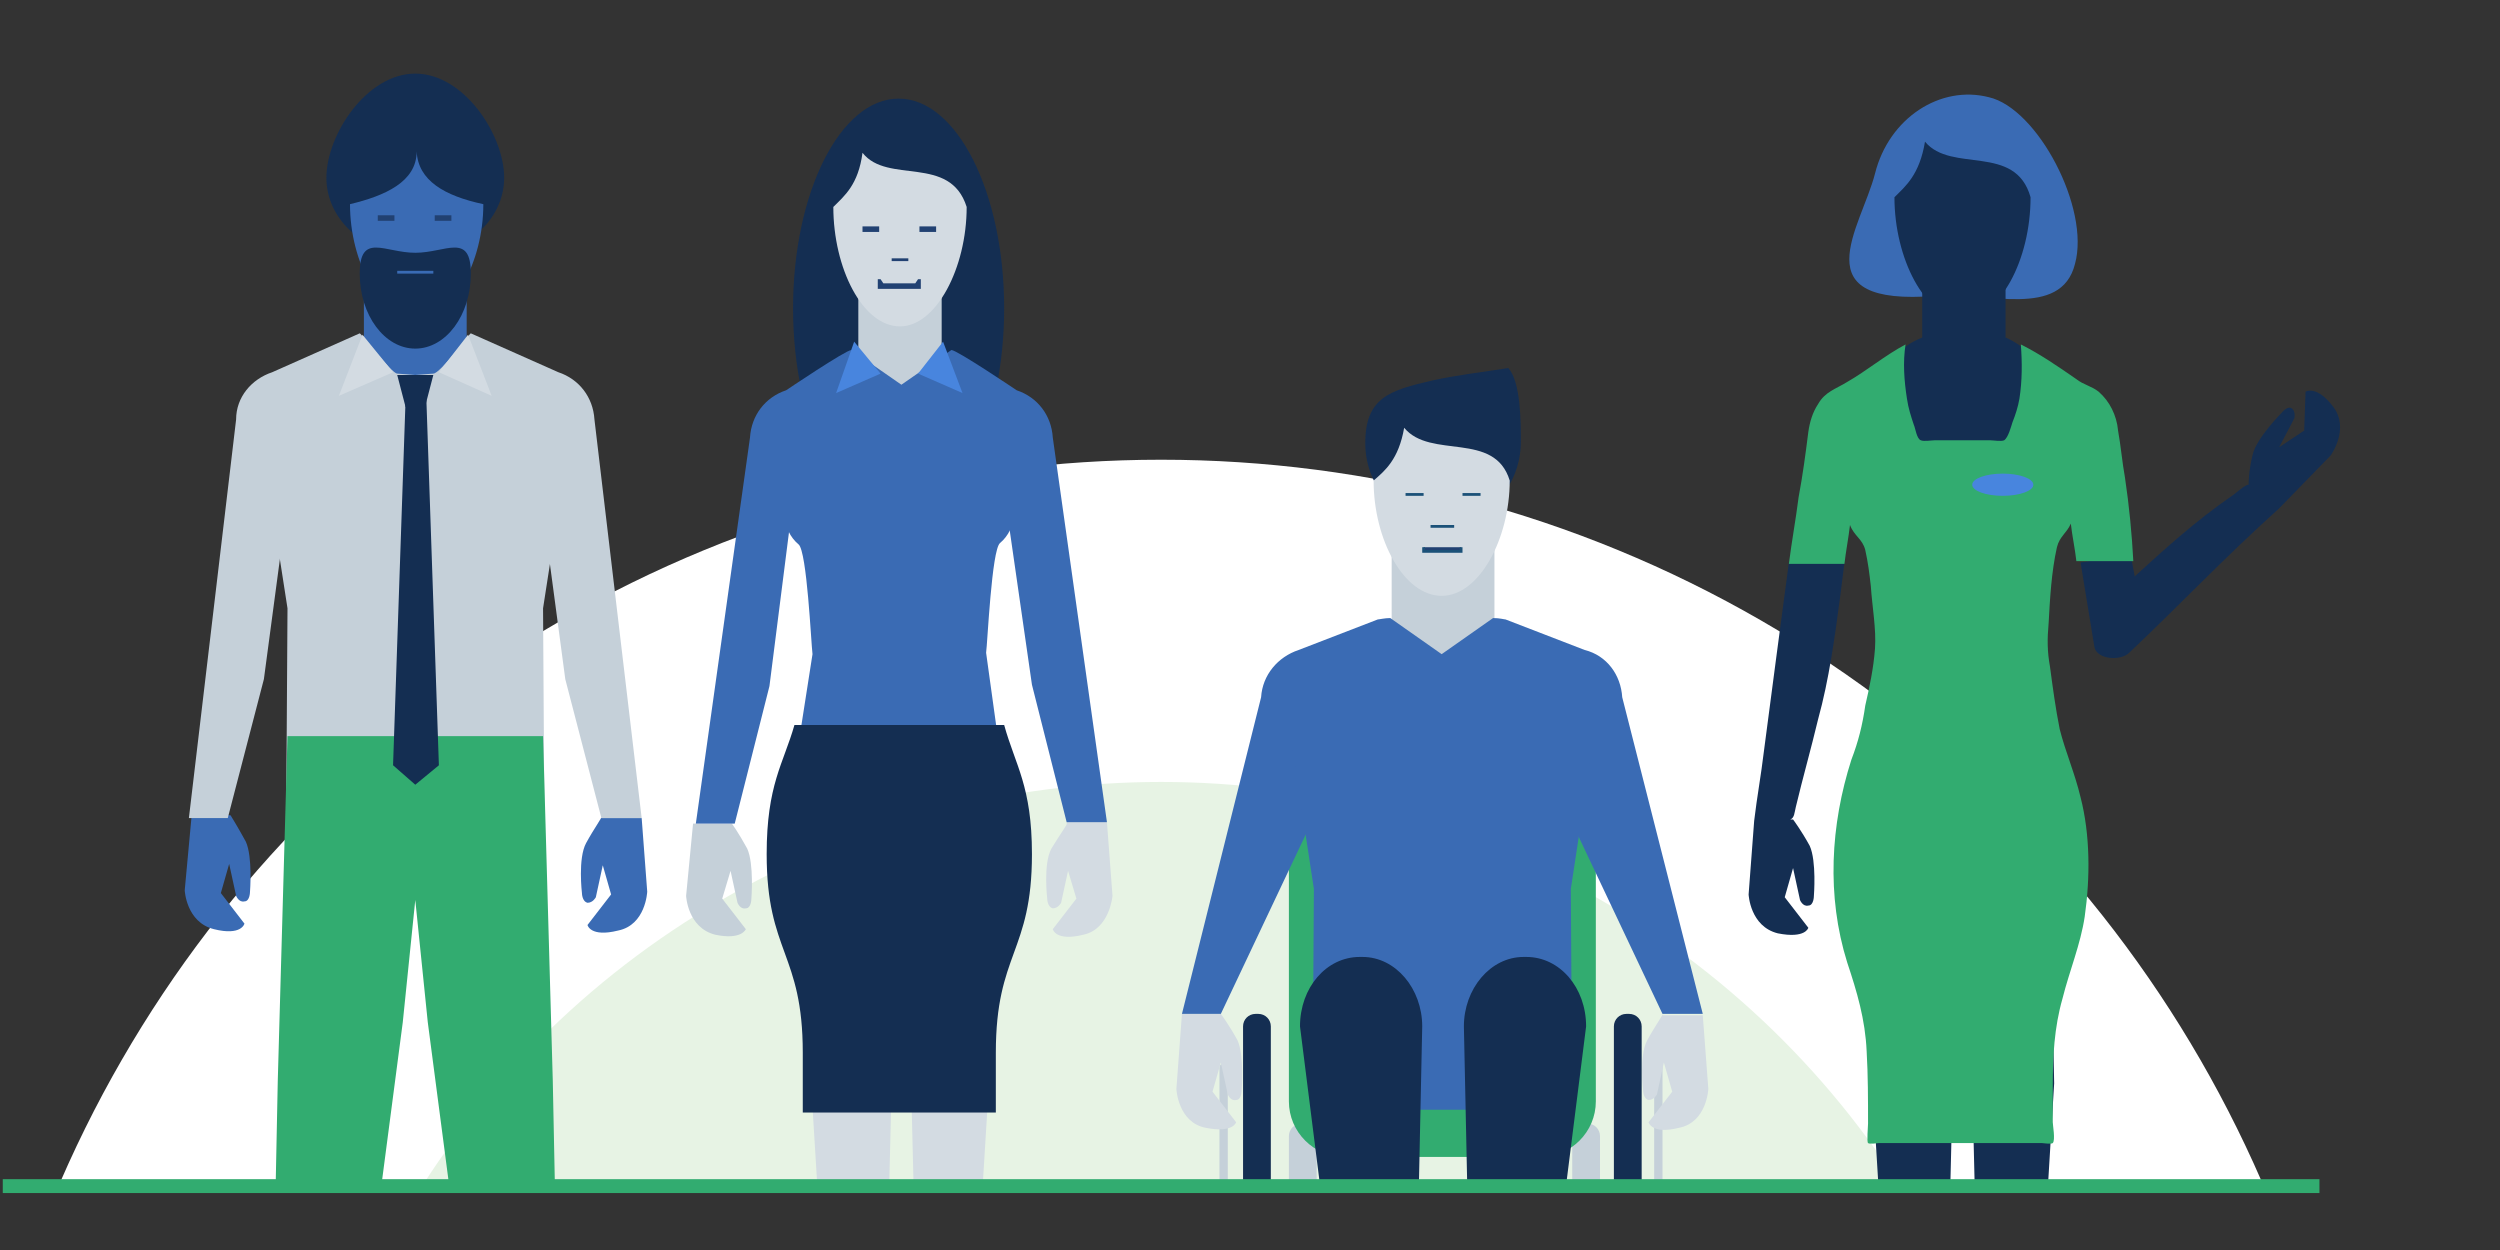 <?xml version="1.0" encoding="utf-8"?>
<!-- Generator: Adobe Illustrator 19.1.0, SVG Export Plug-In . SVG Version: 6.00 Build 0)  -->
<svg version="1.1" xmlns="http://www.w3.org/2000/svg" xmlns:xlink="http://www.w3.org/1999/xlink" x="0px" y="0px"
	 viewBox="0 0 180 90" style="enable-background:new 0 0 180 90;" xml:space="preserve">
<rect x="0" y="0" width="180" height="90" fill="#333333" stroke="none"/>
<g id="BG">
</g>
<g id="Layer_1">
	<g>
		<defs>
			<rect id="SVGID_408_" x="0.2" y="4.1" width="179.5" height="81.3"/>
		</defs>
		<clipPath id="SVGID_1_">
			<use xlink:href="#SVGID_408_"  style="overflow:visible;"/>
		</clipPath>
		<circle style="clip-path:url(#SVGID_1_);fill:#FFFFFF;" cx="83.6" cy="119.5" r="86.4"/>
		<circle style="clip-path:url(#SVGID_1_);fill:#E7F3E4;" cx="83.6" cy="119.5" r="63.2"/>
		<g style="clip-path:url(#SVGID_1_);">
			<g>
				<g>
					<path style="fill:#D3DBE2;" d="M69.7,102.5l1.5-24.4l-0.4-24.6H68h-2.5H64h-2.5h-2.7l-0.4,24.6l1.5,24.4l-0.8,3.6
						c0,1.1,0.9,2.1,2.1,2.1h0.2c1.2,0,2.1-0.9,2.1-2.1v-3.4h0.1l0.7-28.7l0.6-8.7l0.6,8.7l0.7,28.7h0.1v3.4c0,1.1,0.9,2.1,2.1,2.1
						h0.2c1.2,0,2.1-0.9,2.1-2.1L69.7,102.5z"/>
					<ellipse style="fill:#142E52;" cx="64.7" cy="22.2" rx="7.6" ry="15.1"/>
					<rect x="61.8" y="18.9" style="fill:#C5D0D9;" width="6" height="9.2"/>
					<path style="fill:#D3DBE2;" d="M69.6,14.9c0,4.4-2.2,8.6-4.8,8.6c-2.7,0-4.8-4.2-4.8-8.6c0.8-0.8,1.8-1.6,2.1-3.9
						C63.9,13.3,68.4,11.1,69.6,14.9z"/>
					<path style="fill:#C5D0D9;" d="M49.4,64.5c0,0,0.1,2.3,2.1,2.8c1.9,0.4,2.2-0.4,2.2-0.4l-1.7-2.2l0.6-2l0.5,2.3
						c0,0,0.2,0.5,0.6,0.4c0.4,0,0.4-0.7,0.4-0.7s0.2-2.5-0.3-3.6c-0.6-1.1-1.1-1.8-1.1-1.8h-2.8L49.4,64.5z"/>
					<path style="fill:#D3DBE2;" d="M76.8,59.3L76.8,59.3c0.1,0-0.5,0.8-1.1,1.8c-0.6,1.1-0.3,3.6-0.3,3.6s0,0.6,0.4,0.7
						c0.4,0,0.6-0.4,0.6-0.4l0.5-2.3l0.6,2l-1.7,2.2c0,0,0.2,0.9,2.2,0.4c1.9-0.4,2.1-2.8,2.1-2.8l-0.4-5.3H76.8z"/>
					<path style="fill:#3A6BB4;" d="M75.8,31.5c-0.1-1.6-1.1-2.9-2.6-3.4c0,0-4.3-2.9-4.7-2.9l-3.6,2.5l-3.6-2.5
						c-0.4,0-4.7,2.9-4.7,2.9c-1.5,0.5-2.5,1.8-2.6,3.4l-3.9,27.8h2.8l2.5-9.9L57,36.8h15.5l1.8,12.5l2.5,9.9h2.9L75.8,31.5z"/>
					<g>
						<g>
							<rect x="62.1" y="16.3" style="fill:#214172;" width="1.2" height="0.4"/>
						</g>
						<g>
							<rect x="66.2" y="16.3" style="fill:#214172;" width="1.2" height="0.4"/>
						</g>
					</g>
					<rect x="64.2" y="18.6" style="fill:#214172;" width="1.2" height="0.2"/>
					<polygon style="fill:#214172;" points="66.3,20.8 63.2,20.8 63.2,20.1 63.4,20.1 63.6,20.4 65.9,20.4 66.1,20.1 66.3,20.1 
											"/>
					<path style="fill:#3A6BB4;" d="M56.5,32.2v4.9c0,0.8,0.4,1.6,1,2.1l0,0c0.6,0.5,0.9,7.1,1,7.9l-1,6.4c0.1,1.4,1.9,0.7,3.2,0.7
						h8c1.4,0,3.1,0.7,3.2-0.7L71,47c0.1-0.7,0.4-7.4,1-7.9l0,0c0.6-0.5,1-1.3,1-2.1v-4.9"/>
					<g>
						<polygon style="fill:#4885DE;" points="61.5,24.6 63.4,26.9 60.2,28.3 						"/>
						<polygon style="fill:#4885DE;" points="67.9,24.6 66.1,26.9 69.3,28.3 						"/>
					</g>
					<path style="fill:#142E52;" d="M74.3,61.5c0-4.9-1.2-6.4-2-9.3H57.2c-0.8,2.8-2,4.3-2,9.3c0,7.1,2.6,7.1,2.6,14.3v4.3h13.9
						v-4.3C71.7,68.6,74.3,68.6,74.3,61.5z"/>
					<path style="fill:#142E52;" d="M23.5,12.8c0-3.1,2.9-7.5,6.4-7.5s6.4,4.4,6.4,7.5s-2.9,5.6-6.4,5.6S23.5,15.9,23.5,12.8z"/>
					<rect x="26.2" y="20.6" style="fill:#3A6BB4;" width="7.4" height="7.6"/>
					<path style="fill:#3A6BB4;" d="M34.8,14.7c0,4.2-2.2,8.2-4.8,8.2s-4.8-4-4.8-8.2c2.5-0.6,4.8-1.6,4.8-3.8
						C30.1,13,32,14.1,34.8,14.7z"/>
					<path style="fill:#3A6BB4;" d="M13.3,64.1c0,0,0.1,2.3,2.1,2.8s2.2-0.4,2.2-0.4l-1.7-2.2l0.6-2.1l0.5,2.3c0,0,0.2,0.5,0.6,0.4
						c0.4,0,0.4-0.7,0.4-0.7s0.2-2.5-0.3-3.6c-0.6-1.1-1.1-1.9-1.1-1.9h-2.8L13.3,64.1z"/>
					<path style="fill:#3A6BB4;" d="M43.3,58.8L43.3,58.8c0.1,0-0.5,0.8-1.1,1.9c-0.6,1.1-0.3,3.6-0.3,3.6s0,0.6,0.4,0.7
						c0.4,0,0.6-0.4,0.6-0.4l0.5-2.3l0.6,2.1l-1.7,2.2c0,0,0.2,0.9,2.2,0.4c2-0.4,2.1-2.8,2.1-2.8l-0.4-5.3H43.3z"/>
					<path style="fill:#C5D0D9;" d="M42.8,30.2c-0.1-1.6-1.1-2.9-2.6-3.4l-6.3-2.8c-0.1,0-2.2,2.9-2.7,2.9L29.9,27l-1.3-0.1
						c-0.4,0-2.6-2.9-2.7-2.9l-6.3,2.8c-1.5,0.5-2.6,1.8-2.6,3.4l-3.4,28.7h2.8l2.6-10l1.2-9h19.3l1.2,9l2.6,10h2.9L42.8,30.2z"/>
					<g>
						<g>
							<rect x="27.2" y="15.5" style="fill:#214172;" width="1.2" height="0.4"/>
						</g>
						<g>
							<rect x="31.3" y="15.5" style="fill:#214172;" width="1.2" height="0.4"/>
						</g>
					</g>
					<polyline style="fill:#C5D0D9;" points="40.9,32.2 39.1,43.8 39.2,59.7 20.6,59.7 20.7,43.8 18.9,32.2 					"/>
					<polygon style="fill:#32AC70;" points="39.8,77.8 39.1,53 35,53 31.1,53 28.7,53 24.8,53 20.7,53 20,77.8 19.5,102.6 
						25.2,102.6 29,73.6 29.9,64.8 30.8,73.6 34.6,102.6 40.3,102.6 					"/>
					<path style="fill:#142E52;" d="M33.9,19.7c0,3-1.8,5.4-4,5.4s-4-2.4-4-5.4s1.8-1.5,4-1.5S33.9,16.7,33.9,19.7z"/>
					<polyline style="fill:#3A6BB4;" points="31.2,19.5 31.2,19.7 28.6,19.7 28.6,19.5 					"/>
					<g>
						<polyline style="fill:#142E52;" points="30.7,28.8 31.6,55.1 29.9,56.5 28.3,55.1 29.2,28.8 						"/>
						<polygon style="fill:#142E52;" points="30.6,29.3 29.2,29.3 28.6,27 31.2,27 						"/>
					</g>
					<g>
						<polygon style="fill:#D3DBE2;" points="26.1,24.1 28.3,26.8 24.4,28.5 						"/>
						<polygon style="fill:#D3DBE2;" points="33.7,24.1 31.6,26.8 35.4,28.5 						"/>
					</g>
				</g>
			</g>
			<g>
				<path style="fill:#C5D0D9;" d="M119.4,90.5H88.3c-0.2,0-0.3-0.1-0.3-0.3s0.1-0.3,0.3-0.3h31.1c0.2,0,0.3,0.1,0.3,0.3
					S119.6,90.5,119.4,90.5z"/>
				<path style="fill:#C5D0D9;" d="M88.1,103.8c-0.2,0-0.3-0.1-0.3-0.3V76.9c0-0.2,0.1-0.3,0.3-0.3s0.3,0.1,0.3,0.3v26.6
					C88.4,103.7,88.2,103.8,88.1,103.8z"/>
				<path style="fill:#C5D0D9;" d="M119.4,103.8c-0.2,0-0.3-0.1-0.3-0.3V76.9c0-0.2,0.1-0.3,0.3-0.3c0.2,0,0.3,0.1,0.3,0.3v26.6
					C119.7,103.7,119.6,103.8,119.4,103.8z"/>
				<path style="fill:#C5D0D9;" d="M93.9,102.9h-0.2c-0.5,0-0.9-0.4-0.9-0.9V81.8c0-0.5,0.4-0.9,0.9-0.9h0.2c0.5,0,0.9,0.4,0.9,0.9
					V102C94.7,102.5,94.4,102.9,93.9,102.9z"/>
				<path style="fill:#C5D0D9;" d="M114.3,102.9h-0.2c-0.5,0-0.9-0.4-0.9-0.9V81.8c0-0.5,0.4-0.9,0.9-0.9h0.2c0.5,0,0.9,0.4,0.9,0.9
					V102C115.1,102.5,114.7,102.9,114.3,102.9z"/>
				<path style="fill:#142E52;" d="M90.4,108.3h0.2c0.5,0,0.9-0.4,0.9-0.9V73.9c0-0.5-0.4-0.9-0.9-0.9h-0.2c-0.5,0-0.9,0.4-0.9,0.9
					v33.4C89.5,107.9,89.9,108.3,90.4,108.3z"/>
				<path style="fill:#142E52;" d="M117.1,108.3h0.2c0.5,0,0.9-0.4,0.9-0.9V73.9c0-0.5-0.4-0.9-0.9-0.9h-0.2c-0.5,0-0.9,0.4-0.9,0.9
					v33.4C116.2,107.9,116.6,108.3,117.1,108.3z"/>
				<path style="fill:#32AC70;" d="M110.9,83.3H96.8c-2.2,0-4-1.8-4-4V53.8c0-2.2,1.8-4,4-4h14.1c2.2,0,4,1.8,4,4v25.5
					C114.9,81.5,113.1,83.3,110.9,83.3z"/>
				<path style="fill:#142E52;" d="M98.3,31.9c0-3.3,1.8-3.8,4.8-4.5c1.8-0.4,3.6-0.6,5.5-0.9c0.9,1,0.9,3.9,0.9,5.3
					c0,3.3-2.5,5.9-5.6,5.9S98.3,35.2,98.3,31.9z"/>
				<rect x="100.2" y="38.9" style="fill:#C5D0D9;" width="7.4" height="9.3"/>
				<path style="fill:#D3DBE2;" d="M108.7,34.6c0,4.2-2.2,8.3-4.9,8.3s-4.9-4-4.9-8.3c0.8-0.7,1.8-1.5,2.2-3.8
					C103,33.1,107.6,31,108.7,34.6z"/>
				<path style="fill:#D3DBE2;" d="M84.7,78.4c0,0,0.1,2.4,2.1,2.8c2,0.4,2.2-0.4,2.2-0.4l-1.7-2.2l0.6-2.1l0.5,2.3
					c0,0,0.2,0.5,0.6,0.4c0.4,0,0.4-0.7,0.4-0.7s0.2-2.5-0.3-3.6c-0.6-1.1-1.2-1.9-1.2-1.9h-2.8L84.7,78.4z"/>
				<path style="fill:#D3DBE2;" d="M119.7,73L119.7,73c0.1,0-0.5,0.8-1.1,1.9c-0.6,1.1-0.3,3.6-0.3,3.6s0,0.6,0.4,0.7
					c0.4,0,0.6-0.4,0.6-0.4l0.5-2.3l0.6,2.1l-1.7,2.2c0,0,0.2,0.9,2.2,0.4c2-0.4,2.1-2.8,2.1-2.8l-0.4-5.3H119.7z"/>
				<path style="fill:#3A6BB4;" d="M116.8,50.2c-0.1-1.6-1.1-3-2.7-3.4l-5.7-2.2c-0.1,0-0.4-0.1-0.9-0.1l-3.7,2.6l-3.7-2.6
					c-0.4,0-0.8,0.1-0.9,0.1l-5.7,2.2c-1.5,0.5-2.6,1.8-2.7,3.4L85.1,73h2.8l6.2-13.1h19.4l6.2,13.1h2.9L116.8,50.2z"/>
				<g>
					<rect x="101.2" y="35.5" style="fill:#1B5178;" width="1.3" height="0.2"/>
				</g>
				<g>
					<rect x="105.3" y="35.5" style="fill:#1B5178;" width="1.3" height="0.2"/>
				</g>
				<g>
					<rect x="103" y="37.8" style="fill:#1B5178;" width="1.7" height="0.2"/>
				</g>
				<g>
					<polyline style="fill:#214172;" points="105.2,39.4 105.2,39.7 102.5,39.7 102.5,39.4 					"/>
					<polygon style="fill:#1B5178;" points="105.3,39.8 102.4,39.8 102.4,39.4 102.6,39.4 102.6,39.6 105.1,39.6 105.1,39.4 
						105.3,39.4 					"/>
				</g>
				<polyline style="fill:#3A6BB4;" points="114.9,52.2 113.1,64 113.2,79.9 94.5,79.9 94.6,64 92.8,52.2 				"/>
				<path style="fill:#142E52;" d="M101.9,97.7h-5.3l-3-23.8c0-2.8,1.9-5,4.3-5h0.2c2.4,0,4.3,2.3,4.3,5L101.9,97.7z"/>
				<path style="fill:#142E52;" d="M105.9,97.7h5.3l3-23.8c0-2.8-1.9-5-4.3-5h-0.2c-2.4,0-4.3,2.3-4.3,5L105.9,97.7z"/>
			</g>
		</g>
		<g style="clip-path:url(#SVGID_1_);">
			<path style="fill:#3A6BB4;" d="M149.4,19c-1,4-6.4,2-10,2.3c-9.8,0.8-5.4-4.9-4.4-8.8c1-4,4.7-6.4,8.2-5.5
				C146.7,7.8,150.5,15,149.4,19z"/>
			<path style="fill:#142E52;" d="M147.1,27.7c0-1.4-1.1-2.7-2.7-3.4v-6.1h-6v6.1c-1.7,0.7-2.8,1.9-2.8,3.4c0,1.4,2.8,7.3,2.8,7.3h6
				C144.4,35,147.1,29.1,147.1,27.7z"/>
			<path style="fill:#142E52;" d="M146.4,102.7l1.5-24.7l-0.5-24.9h-2.7h-2.5h-1.6H138h-2.7L134.8,78l1.5,24.7l-0.8,3.7
				c0,1.2,1,2.1,2.1,2.1h0.2c1.2,0,2.1-0.9,2.1-2.1v-3.5h0.1l0.7-29l0.6-8.8l0.6,8.8l0.7,29h0.1v3.5c0,1.2,1,2.1,2.1,2.1h0.2
				c1.2,0,2.1-0.9,2.1-2.1L146.4,102.7z"/>
			<path style="fill:#142E52;" d="M146.2,14.2c0,4.5-2.2,8.7-4.9,8.7c-2.7,0-4.9-4.3-4.9-8.7c0.8-0.8,1.8-1.6,2.2-4
				C140.5,12.5,145.1,10.3,146.2,14.2z"/>
			<path style="fill:#142E52;" d="M127,54.1c-0.2,1.7-0.5,3.3-0.7,5l-0.4,5.3c0,0,0.1,2.3,2.1,2.8c2,0.4,2.2-0.4,2.2-0.4l-1.7-2.2
				l0.6-2.1l0.5,2.3c0,0,0.2,0.5,0.6,0.4c0.4,0,0.4-0.7,0.4-0.7s0.2-2.5-0.3-3.6c-0.6-1.1-1.2-1.9-1.2-1.9h-0.2
				c0.3-0.1,0.3-0.5,0.4-0.9c0.5-2.1,1.1-4.2,1.6-6.3c0.8-2.9,1.2-5.9,1.6-8.9c0.1-0.8,0.2-1.6,0.3-2.4h-4
				C128.2,45,127.6,49.5,127,54.1z"/>
			<path style="fill:#142E52;" d="M149.8,40.5l1,6.1c0.2,0.9,1.9,1,2.5,0.4c3.8-3.6,6.7-6.7,10.8-10.4l3.7-3.8c0,0,1.4-1.9,0.2-3.5
				c-1.2-1.6-2-1.1-2-1.1l-0.1,2.8l-1.8,1.2l1.1-2.1c0,0,0.1-0.5-0.2-0.7c-0.3-0.2-0.7,0.3-0.7,0.3s-1.8,1.8-2.1,3
				c-0.3,1.2-0.3,2.1-0.3,2.2c0,0,0,0,0,0l0,0l0,0c-0.3,0-1,0.7-1.2,0.8c-2.6,1.8-4.7,3.7-7,5.8l-0.3-1.6L149.8,40.5"/>
			<path style="fill:#32AC70;" d="M153,34.4c-0.2-1.1-0.3-2.3-0.5-3.4c-0.1-1.1-0.6-2.1-1.4-2.8c-0.5-0.4-1.1-0.5-1.6-0.9
				c-1.3-0.9-2.6-1.8-4-2.5c0.1,1.3,0.1,2.6-0.1,3.9c-0.1,0.6-0.3,1.2-0.5,1.7c-0.1,0.3-0.3,1.1-0.6,1.3c-0.2,0.1-0.8,0-1,0
				c-0.7,0-1.3,0-2,0s-1.3,0-2,0c-0.2,0-0.8,0.1-1,0c-0.3-0.1-0.4-0.9-0.5-1.1c-0.2-0.6-0.4-1.2-0.5-1.9c-0.2-1.3-0.3-2.6-0.1-3.9
				c-1.5,0.8-2.8,1.9-4.2,2.7c-0.8,0.5-1.6,0.7-2.1,1.6c-0.4,0.6-0.6,1.3-0.7,2c-0.2,1.6-0.4,3.1-0.7,4.7c-0.2,1.6-0.5,3.2-0.7,4.8
				h4c0.1-0.9,0.3-1.9,0.4-2.8c0.3,0.8,0.9,1,1.1,1.8c0.2,0.9,0.3,1.7,0.4,2.6c0.1,1.5,0.4,3.1,0.3,4.5c-0.1,1.4-0.4,2.8-0.7,4.1
				c-0.2,1.4-0.5,2.6-1,3.9c-1.5,4.7-1.8,9.8-0.3,14.6c0.7,2.1,1.3,4.1,1.4,6.4c0.1,1.7,0.1,3.5,0.1,5.2c0,0.2-0.1,1.3,0,1.4
				c0.1,0.1,0.7,0,0.8,0c1.5,0,3,0,4.5,0c1.8,0,3.5,0,5.3,0c0.6,0,1.3,0,1.9,0c0.1,0,0.7,0.1,0.8,0c0.2-0.2,0-1.3,0-1.5
				c0-0.9,0-1.7,0-2.6c0-2.1,0.1-4.2,0.7-6.3c0.5-2,1.3-3.9,1.6-5.9c0.4-2.8,0.4-5.9-0.3-8.6c-0.4-1.7-1.1-3.3-1.5-4.9
				c-0.3-1.5-0.5-3-0.7-4.5c-0.2-1.1-0.2-2-0.1-3.1c0.1-1.8,0.2-3.7,0.6-5.5c0.2-0.8,0.7-1,1-1.7c0.1,0.9,0.3,1.8,0.4,2.7h4.1
				C153.5,38.5,153.3,36.4,153,34.4z"/>
			<ellipse style="fill:#4885DE;" cx="144.2" cy="34.9" rx="2.2" ry="0.8"/>
			<g style="display:none;">
				<g style="display:inline;">
					
						<line style="fill:none;stroke:#AAABAE;stroke-width:0.25;stroke-linecap:round;stroke-linejoin:round;stroke-miterlimit:10;" x1="138.7" y1="15.8" x2="139.9" y2="15.8"/>
					
						<line style="fill:none;stroke:#AAABAE;stroke-width:0.25;stroke-linecap:round;stroke-linejoin:round;stroke-miterlimit:10;" x1="142.8" y1="15.8" x2="144" y2="15.8"/>
				</g>
				
					<line style="display:inline;fill:none;stroke:#AAABAE;stroke-width:0.25;stroke-linecap:round;stroke-linejoin:round;stroke-miterlimit:10;" x1="140.5" y1="18" x2="142.2" y2="18"/>
				
					<polyline style="display:inline;fill:none;stroke:#AAABAE;stroke-width:0.25;stroke-linecap:round;stroke-linejoin:round;stroke-miterlimit:10;" points="
					142.7,19.6 142.7,19.9 140,19.9 140,19.6 				"/>
			</g>
		</g>
	</g>
	<line style="fill:#214172;stroke:#32AC70;stroke-miterlimit:10;" x1="0.2" y1="85.4" x2="167" y2="85.4"/>
</g>
<g id="_x31_7_col_GUIDES" style="display:none;">
</g>
</svg>
